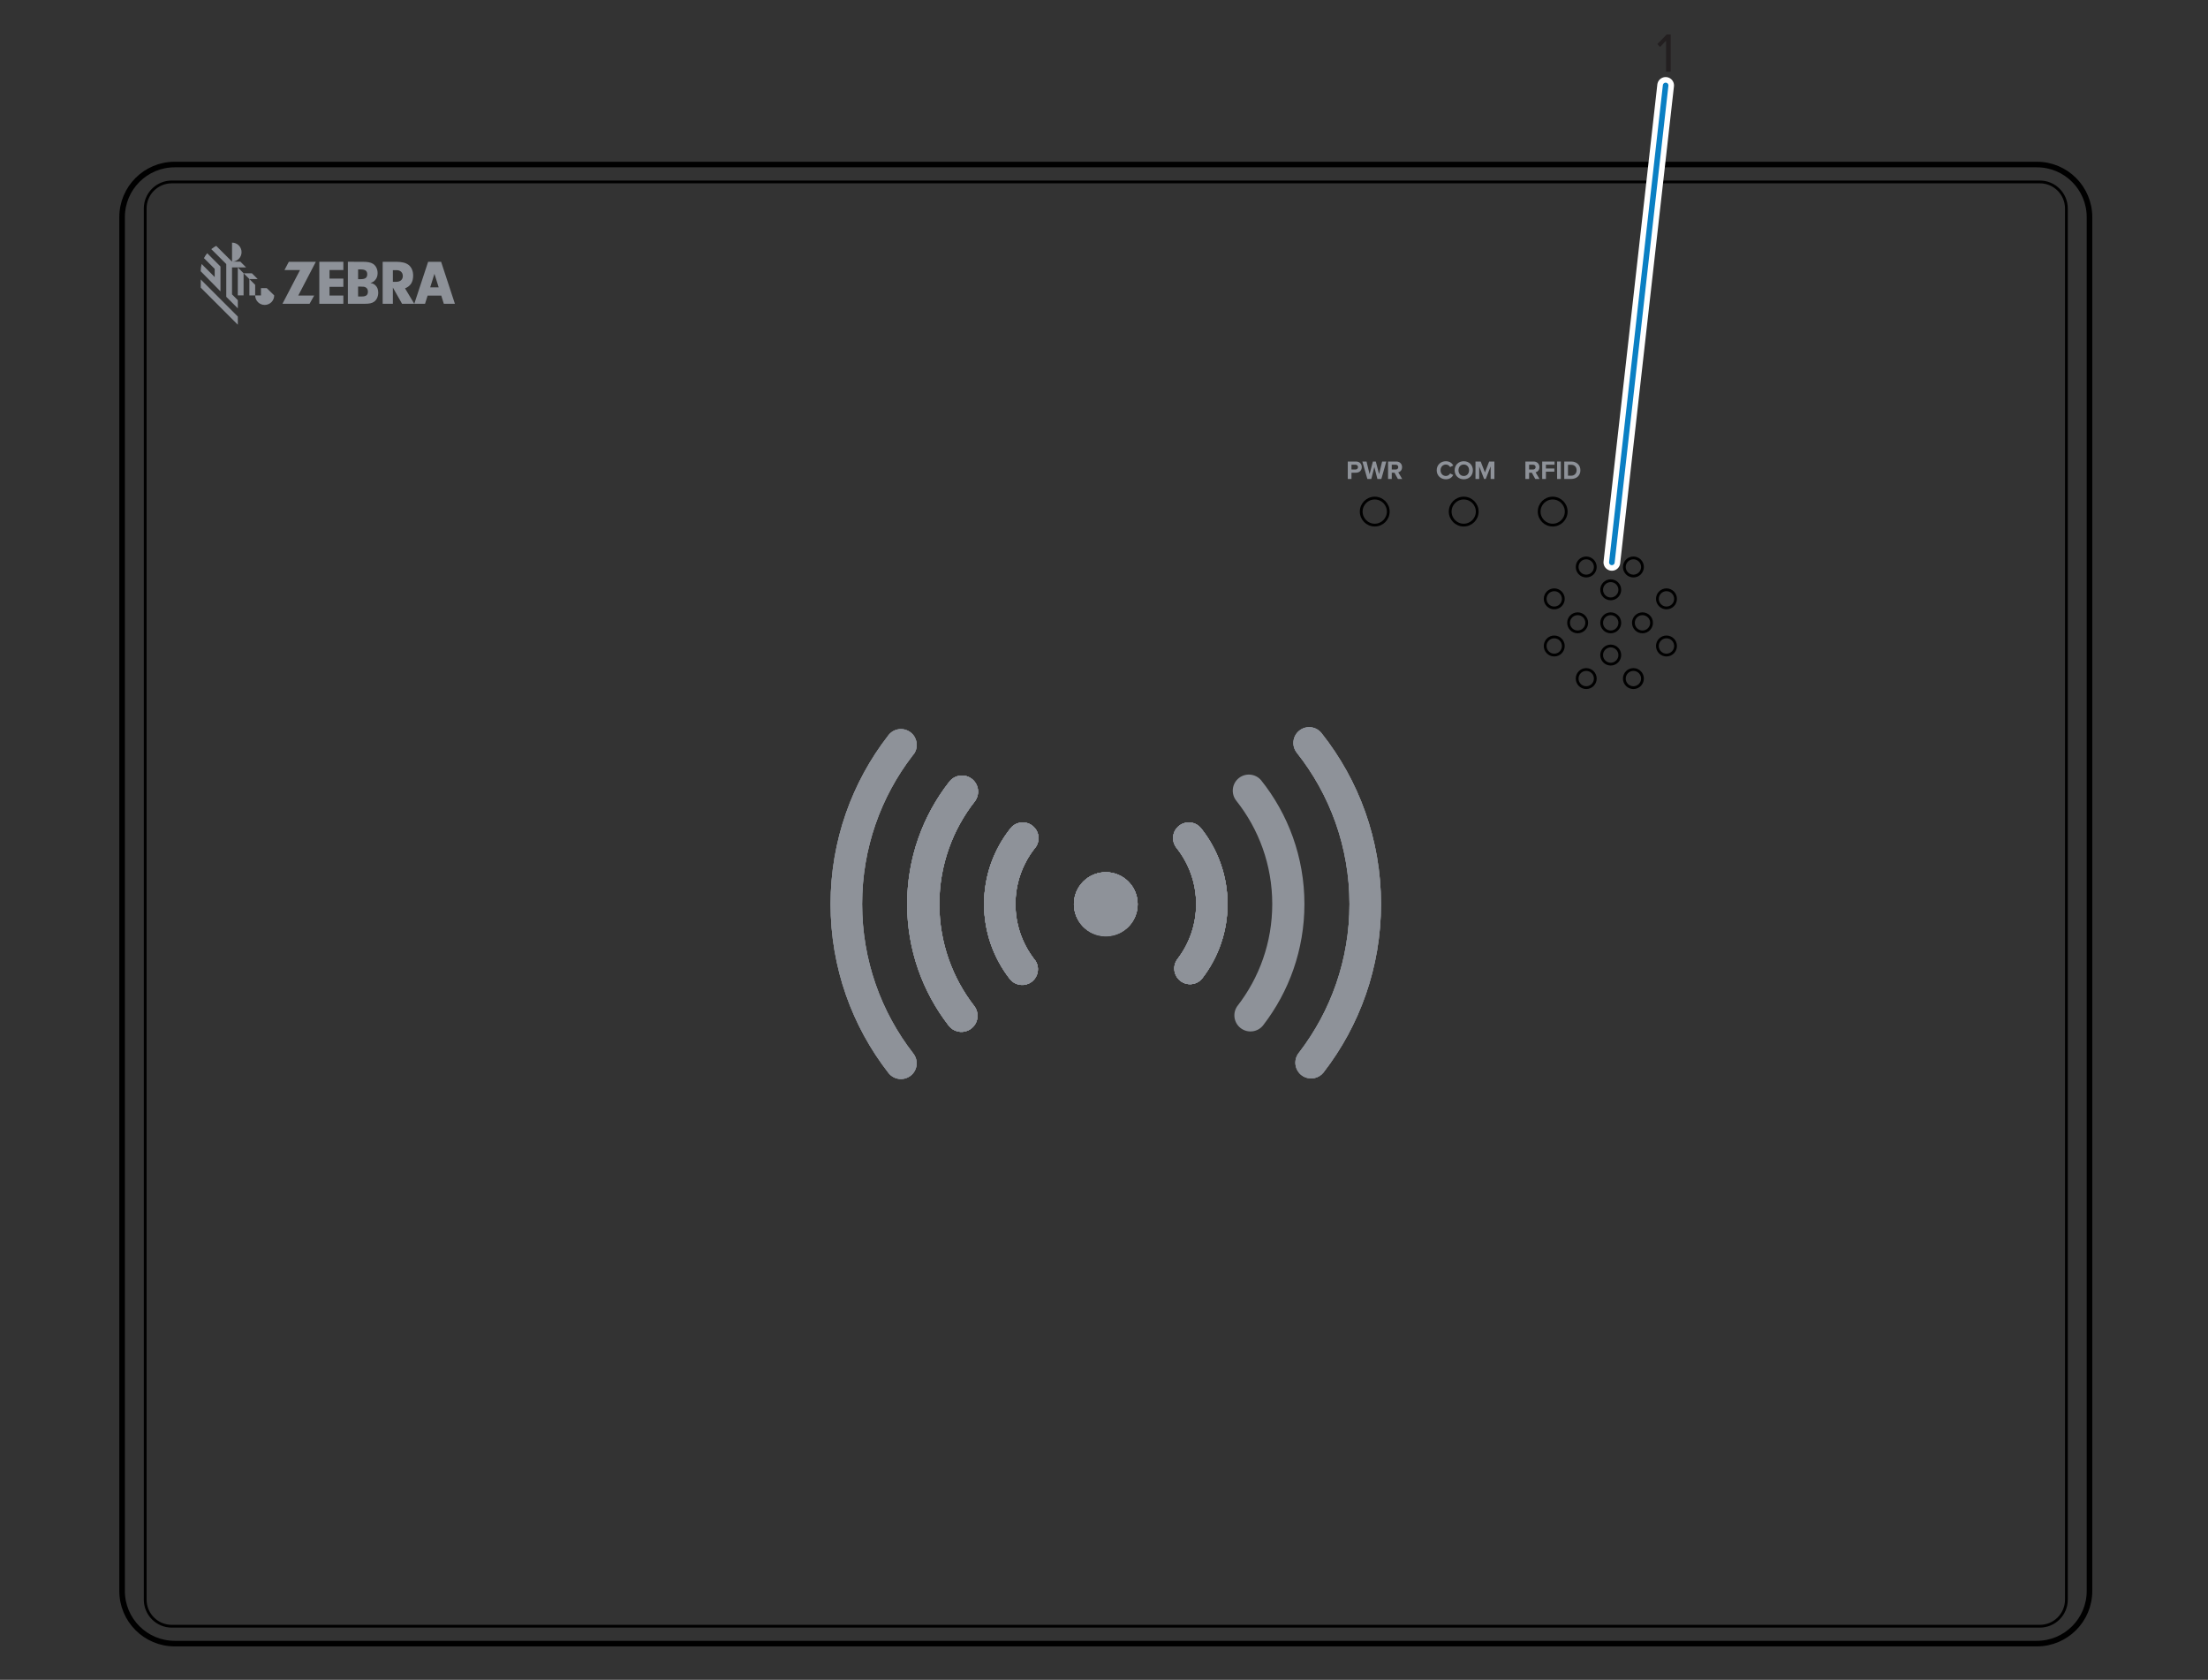 <?xml version="1.0" encoding="utf-8"?>
<!-- Generator: Adobe Illustrator 28.0.0, SVG Export Plug-In . SVG Version: 6.00 Build 0)  -->
<!DOCTYPE svg PUBLIC "-//W3C//DTD SVG 1.1//EN" "http://www.w3.org/Graphics/SVG/1.1/DTD/svg11.dtd">
<svg version="1.1" xmlns:x="http://ns.adobe.com/Extensibility/1.0/" xmlns:i="http://ns.adobe.com/AdobeIllustrator/10.0/" xmlns:graph="http://ns.adobe.com/Graphs/1.0/"
	 xmlns="http://www.w3.org/2000/svg" xmlns:xlink="http://www.w3.org/1999/xlink" x="0px" y="0px" width="396px"
	 height="301.241px" viewBox="0 0 396 301.241" style="enable-background:new 0 0 396 301.241;" xml:space="preserve">
<rect x="0" y="0" width="396" height="301.241" fill="#333333" stroke="none"/>
<style type="text/css">
	.st0{fill:none;stroke:#1DFFA8;stroke-width:0.5;stroke-miterlimit:10;}
	.st1{fill:none;stroke:#1DFFA8;stroke-miterlimit:10;}
	.st2{fill:none;stroke:#000000;stroke-linecap:round;stroke-linejoin:round;stroke-miterlimit:10;}
	.st3{fill:#8E9299;}
	.st4{fill:none;stroke:#000000;stroke-width:0.5;stroke-linecap:round;stroke-linejoin:round;stroke-miterlimit:10;}
	.st5{fill:#231F20;}
	.st6{fill:none;stroke:#1DFFA8;stroke-width:0.5;stroke-linecap:round;stroke-linejoin:round;stroke-miterlimit:10;}
	.st7{fill:none;stroke:#8E9299;stroke-width:0.11;stroke-miterlimit:10;}
	.st8{fill:#C3C6CC;stroke:#000000;stroke-linecap:round;stroke-linejoin:round;stroke-miterlimit:10;}
	.st9{fill:none;stroke:#1DFFA8;stroke-linecap:round;stroke-linejoin:round;stroke-miterlimit:10;}
	.st10{fill:none;stroke:#8E9299;stroke-width:0.25;stroke-linecap:round;stroke-linejoin:round;stroke-miterlimit:10;}
	.st11{fill:none;stroke:#8E9299;stroke-width:0.5;stroke-linecap:round;stroke-linejoin:round;stroke-miterlimit:10;}
	.st12{fill:none;stroke:#FFFFFF;stroke-width:3;stroke-linecap:round;stroke-miterlimit:4.121;}
	.st13{fill:none;stroke:#0A7FC3;stroke-linecap:round;stroke-miterlimit:4.121;}
	
		.st14{clip-path:url(#SVGID_00000163755790451545718020000017885336626348564616_);fill:none;stroke:#000000;stroke-linecap:round;stroke-linejoin:round;stroke-miterlimit:10;}
	.st15{clip-path:url(#SVGID_00000163755790451545718020000017885336626348564616_);fill:#8E9299;}
	
		.st16{clip-path:url(#SVGID_00000163755790451545718020000017885336626348564616_);fill:none;stroke:#000000;stroke-width:0.5;stroke-linecap:round;stroke-linejoin:round;stroke-miterlimit:10;}
	.st17{clip-path:url(#SVGID_00000163755790451545718020000017885336626348564616_);}
	.st18{fill:#1DFFA8;stroke:#1DFFA8;stroke-linecap:round;stroke-linejoin:round;stroke-miterlimit:10;}
	.st19{clip-path:url(#SVGID_00000017512852767156008250000010158375142466238855_);}
	.st20{clip-path:url(#SVGID_00000080886010729658665960000002609976255784666241_);}
	.st21{clip-path:url(#SVGID_00000053544433057180736290000017286955366729663903_);}
	.st22{fill:#FFFFFF;stroke:#000000;stroke-linecap:round;stroke-linejoin:round;stroke-miterlimit:10;}
	.st23{clip-path:url(#SVGID_00000169518425805264345350000015325199620447203262_);}
	.st24{clip-path:url(#SVGID_00000165935144040743243110000013743111180459464579_);}
	.st25{fill:none;stroke:#FFFFFF;stroke-width:6;stroke-linecap:square;stroke-miterlimit:1;}
	.st26{fill:#FFFFFF;}
	.st27{fill:none;stroke:#0A7FC3;stroke-width:4.35;stroke-linecap:square;stroke-miterlimit:10;}
	.st28{fill:#0A7FC3;}
	.st29{clip-path:url(#SVGID_00000049207883164958605950000007563449948410067379_);}
	
		.st30{clip-path:url(#SVGID_00000049207883164958605950000007563449948410067379_);fill:none;stroke:#000000;stroke-width:0.25;stroke-linecap:round;stroke-linejoin:round;stroke-miterlimit:10;}
	.st31{fill:#C3C6CC;stroke:#000000;stroke-width:0.25;stroke-linecap:round;stroke-linejoin:round;stroke-miterlimit:10;}
	.st32{fill:none;stroke:#000000;stroke-width:0.25;stroke-linecap:round;stroke-linejoin:round;stroke-miterlimit:10;}
	.st33{fill:#58595B;}
	.st34{fill:#414042;}
	.st35{fill:none;}
	.st36{fill:#E3E4E5;}
	.st37{fill:url(#SVGID_00000172442148349969973180000017172936626736958103_);}
	.st38{fill:url(#SVGID_00000160878886323580833840000008617115896774508172_);}
	.st39{fill:url(#SVGID_00000137102492690848191830000017018721141938287254_);}
	.st40{fill:#D1D3D4;}
	.st41{fill:#BCBEC0;}
	.st42{fill:#F6BE00;}
	.st43{fill:#6D6E71;}
	.st44{fill:none;stroke:#0A7FC3;stroke-width:4.35;stroke-linecap:square;stroke-linejoin:bevel;}
	.st45{fill:none;stroke:#8E9299;stroke-width:0.25;stroke-linecap:round;stroke-linejoin:round;}
	
		.st46{fill:none;stroke:#8E9299;stroke-width:0.25;stroke-linecap:round;stroke-linejoin:round;stroke-dasharray:0.978,0.978;}
	.st47{fill:none;stroke:#FFFFFF;stroke-width:3;stroke-linecap:round;stroke-linejoin:round;}
	.st48{fill:none;stroke:#FFFFFF;stroke-width:3;stroke-linecap:round;stroke-linejoin:round;stroke-dasharray:7.419,7.419;}
	.st49{fill:none;stroke:#0A7FC3;stroke-linecap:round;stroke-linejoin:round;}
	.st50{fill:none;stroke:#0A7FC3;stroke-linecap:round;stroke-linejoin:round;stroke-dasharray:7.419,7.419;}
	.st51{fill:none;stroke:#FFFFFF;stroke-width:3;stroke-linecap:round;stroke-linejoin:round;stroke-dasharray:7.816,7.816;}
	.st52{fill:none;stroke:#0A7FC3;stroke-linecap:round;stroke-linejoin:round;stroke-dasharray:7.816,7.816;}
	.st53{fill:url(#SVGID_00000070826645787178877830000000571008743835514526_);}
	.st54{fill:url(#SVGID_00000032644607169465045930000014277508163283170728_);}
	.st55{fill:url(#SVGID_00000019644796833881482610000003326000212730039190_);}
</style>
<g id="Materials">
</g>
<g id="Layer_2">
	<path class="st2" d="M365.311,29.505H31.332c-5.211,0-9.436,4.225-9.436,9.436V285.314
		c0,5.211,4.225,9.436,9.436,9.436h333.979c5.211,0,9.436-4.225,9.436-9.436
		V38.941C374.747,33.73,370.522,29.505,365.311,29.505z"/>
	<circle class="st3" cx="198.321" cy="162.128" r="5.713"/>
	<path class="st3" d="M215.62,175.446c-0.976,1.214-2.746,1.404-3.957,0.431
		c-1.214-0.973-1.404-2.746-0.431-3.957c2.065-2.719,3.292-6.11,3.292-9.792
		c0-3.808-1.316-7.31-3.516-10.077c-0.007-0.007-0.01-0.014-0.014-0.02
		c-0.949-1.224-0.749-2.974,0.468-3.933c1.207-0.956,2.957-0.763,3.93,0.424
		c0.01,0.014,0.02,0.024,0.031,0.037c2.96,3.726,4.73,8.443,4.73,13.569
		C220.153,167.142,218.461,171.76,215.62,175.446z"/>
	<path class="st3" d="M181.158,148.647c0.01-0.017,0.02-0.034,0.034-0.051
		c0.034-0.044,0.071-0.088,0.108-0.132c0.97-1.122,2.655-1.305,3.845-0.393
		c1.187,0.909,1.455,2.573,0.637,3.797c-0.003,0.003-0.007,0.007-0.01,0.01
		c-0.088,0.112-0.176,0.224-0.264,0.336c0,0.003-0.003,0.007-0.007,0.01
		c-2.119,2.74-3.38,6.174-3.38,9.904c0,3.675,1.224,7.063,3.282,9.778
		c0.088,0.119,0.173,0.227,0.268,0.342c0.01,0.01,0.017,0.02,0.024,0.034
		c0.078,0.115,0.146,0.237,0.203,0.37c0.641,1.417,0.014,3.089-1.407,3.733
		c-1.187,0.536-2.553,0.183-3.343-0.78c-0.01-0.01-0.02-0.024-0.024-0.034
		c-0.024-0.031-0.048-0.061-0.071-0.092c-0.007-0.007-0.014-0.014-0.017-0.02
		c-2.848-3.686-4.543-8.314-4.543-13.332
		C176.493,157.042,178.236,152.359,181.158,148.647z"/>
	<path class="st3" d="M170.237,140.214c0.003,0,0.003-0.003,0.003-0.003
		c0.034-0.047,0.071-0.092,0.109-0.136c0.99-1.146,2.719-1.336,3.936-0.403
		c1.258,0.963,1.502,2.76,0.553,4.028c-0.007,0.007-0.014,0.014-0.017,0.02
		c-3.977,5.069-6.351,11.464-6.351,18.407c0,6.893,2.336,13.24,6.259,18.292
		c0.129,0.17,0.237,0.353,0.329,0.553c0.658,1.455,0.014,3.163-1.438,3.821
		c-1.234,0.559-2.655,0.176-3.458-0.844c-0.027-0.037-0.054-0.075-0.081-0.112
		c-4.632-6.012-7.381-13.539-7.381-21.71
		C162.7,153.865,165.514,146.26,170.237,140.214z"/>
	<path class="st3" d="M163.307,131.334c1.173,0.895,1.448,2.529,0.682,3.757
		c-0.007,0.007-0.01,0.014-0.014,0.02c-0.115,0.139-0.227,0.281-0.336,0.424
		c0,0.003,0,0.003-0.003,0.007c-5.655,7.368-9.016,16.583-9.016,26.586
		c0,10.087,3.418,19.377,9.161,26.775c0.007,0.01,0.014,0.017,0.02,0.027
		c0.949,1.227,0.759,2.99-0.454,3.957c-1.227,0.976-3.011,0.77-3.984-0.454
		c-6.52-8.365-10.399-18.882-10.399-30.305c0-11.396,3.862-21.89,10.351-30.244
		c0.007-0.007,0.01-0.017,0.017-0.024c0.034-0.044,0.071-0.088,0.108-0.132
		C160.411,130.599,162.107,130.416,163.307,131.334z"/>
	<path class="st3" d="M237.411,192.27c-0.017,0.024-0.034,0.044-0.054,0.068
		c-0.793,0.993-2.19,1.356-3.397,0.797c-1.417-0.658-2.031-2.339-1.373-3.757
		c0.081-0.176,0.18-0.342,0.295-0.495c0.051-0.068,0.102-0.132,0.156-0.197
		c5.635-7.361,8.988-16.57,8.988-26.558c0-10.253-3.533-19.682-9.446-27.138
		c-0.97-1.227-0.763-3.004,0.461-3.974c1.214-0.963,2.977-0.766,3.95,0.437
		c0.01,0.01,0.017,0.017,0.024,0.027c0.003,0.003,0.007,0.01,0.01,0.014
		c6.669,8.415,10.657,19.058,10.657,30.634
		C247.681,173.476,243.85,183.929,237.411,192.27z"/>
	<path class="st4" d="M365.836,32.624H30.81c-2.634,0-4.767,2.133-4.767,4.764V286.867
		c0,2.634,2.133,4.767,4.767,4.767h335.027c2.631,0,4.767-2.133,4.767-4.767V37.388
		C370.604,34.757,368.468,32.624,365.836,32.624z"/>
	<circle class="st3" cx="198.321" cy="162.128" r="5.713"/>
	<path class="st3" d="M215.62,175.446c-0.976,1.214-2.746,1.404-3.957,0.431
		c-1.214-0.973-1.404-2.746-0.431-3.957c2.065-2.719,3.292-6.11,3.292-9.792
		c0-3.808-1.316-7.31-3.516-10.077c-0.007-0.007-0.01-0.014-0.014-0.02
		c-0.949-1.224-0.749-2.974,0.468-3.933c1.207-0.956,2.957-0.763,3.93,0.424
		c0.01,0.014,0.02,0.024,0.031,0.037c2.96,3.726,4.73,8.443,4.73,13.569
		C220.153,167.142,218.461,171.76,215.62,175.446z"/>
	<path class="st3" d="M181.158,148.647c0.01-0.017,0.02-0.034,0.034-0.051
		c0.034-0.044,0.071-0.088,0.108-0.132c0.97-1.122,2.655-1.305,3.845-0.393
		c1.187,0.909,1.455,2.573,0.637,3.797c-0.003,0.003-0.007,0.007-0.01,0.01
		c-0.088,0.112-0.176,0.224-0.264,0.336c0,0.003-0.003,0.007-0.007,0.01
		c-2.119,2.74-3.38,6.174-3.38,9.904c0,3.675,1.224,7.063,3.282,9.778
		c0.088,0.119,0.173,0.227,0.268,0.342c0.01,0.01,0.017,0.02,0.024,0.034
		c0.078,0.115,0.146,0.237,0.203,0.37c0.641,1.417,0.014,3.089-1.407,3.733
		c-1.187,0.536-2.553,0.183-3.343-0.78c-0.01-0.01-0.02-0.024-0.024-0.034
		c-0.024-0.031-0.048-0.061-0.071-0.092c-0.007-0.007-0.014-0.014-0.017-0.02
		c-2.848-3.686-4.543-8.314-4.543-13.332
		C176.493,157.042,178.236,152.359,181.158,148.647z"/>
	<path class="st3" d="M170.237,140.214c0.003,0,0.003-0.003,0.003-0.003
		c0.034-0.047,0.071-0.092,0.109-0.136c0.99-1.146,2.719-1.336,3.936-0.403
		c1.258,0.963,1.502,2.76,0.553,4.028c-0.007,0.007-0.014,0.014-0.017,0.02
		c-3.977,5.069-6.351,11.464-6.351,18.407c0,6.893,2.336,13.24,6.259,18.292
		c0.129,0.17,0.237,0.353,0.329,0.553c0.658,1.455,0.014,3.163-1.438,3.821
		c-1.234,0.559-2.655,0.176-3.458-0.844c-0.027-0.037-0.054-0.075-0.081-0.112
		c-4.632-6.012-7.381-13.539-7.381-21.71
		C162.7,153.865,165.514,146.26,170.237,140.214z"/>
	<path class="st3" d="M148.965,162.128c0-11.396,3.862-21.89,10.351-30.244
		c0.007-0.007,0.01-0.017,0.017-0.024c0.034-0.044,0.071-0.088,0.108-0.132
		c0.97-1.129,2.665-1.312,3.865-0.393c1.173,0.895,1.448,2.529,0.682,3.757
		c-0.007,0.007-0.01,0.014-0.014,0.02c-0.115,0.139-0.227,0.281-0.336,0.424
		c0,0.003,0,0.003-0.003,0.007c-5.655,7.368-9.016,16.583-9.016,26.586
		c0,10.087,3.418,19.377,9.161,26.775c0.007,0.01,0.014,0.017,0.02,0.027
		c0.949,1.227,0.759,2.99-0.454,3.957c-1.227,0.976-3.011,0.77-3.984-0.454
		C152.843,184.068,148.965,173.551,148.965,162.128z"/>
	<path class="st3" d="M237.411,192.27c-0.017,0.024-0.034,0.044-0.054,0.068
		c-0.793,0.993-2.19,1.356-3.397,0.797c-1.417-0.658-2.031-2.339-1.373-3.757
		c0.081-0.176,0.18-0.342,0.295-0.495c0.051-0.068,0.102-0.132,0.156-0.197
		c5.635-7.361,8.988-16.57,8.988-26.558c0-10.253-3.533-19.682-9.446-27.138
		c-0.97-1.227-0.763-3.004,0.461-3.974c1.214-0.963,2.977-0.766,3.95,0.437
		c0.01,0.01,0.017,0.017,0.024,0.027c0.003,0.003,0.007,0.01,0.01,0.014
		c6.669,8.415,10.657,19.058,10.657,30.634
		C247.681,173.476,243.85,183.929,237.411,192.27z"/>
	<g>
		<polygon class="st3" points="45.764,51.079 44.727,50.042 44.727,52.977 45.764,52.977 		"/>
		<path class="st3" d="M41.615,47.955h2.525l-1.032-1.033l-0.004-0.005h-1.328
			c0.868-0.081,1.547-0.811,1.547-1.7c0-0.943-0.764-1.708-1.708-1.708v3.413
			h-0.001l-2.837-2.829c-0.15,0.078-0.296,0.163-0.437,0.255
			c-0.155,0.101-0.304,0.211-0.448,0.328l2.686,2.675v5.875l2.074,2.074v-1.466
			l-1.037-1.037V47.955z"/>
		<polygon class="st3" points="42.653,47.961 42.647,52.97 43.684,52.97 43.689,49.003 		"/>
		<polygon class="st3" points="46.211,50.041 45.174,49.005 43.689,49.005 44.725,50.041 		"/>
		<path class="st3" d="M39.542,52.251v-0.062v-0v-4.399L37.16,45.408
			c-0.223,0.272-0.42,0.568-0.584,0.883l1.929,1.929v1.466v0.001l-2.341-2.342
			c-0.111,0.412-0.171,0.845-0.176,1.291
			C35.988,48.635,39.425,52.13,39.542,52.251"/>
		<polygon class="st3" points="36.006,50.119 36.006,51.585 42.653,58.231 42.653,56.765 		"/>
		<path class="st3" d="M47.838,51.666h-1.037v1.311h-1.037c0,0.943,0.764,1.708,1.708,1.708
			c0.943,0,1.708-0.765,1.708-1.708L47.838,51.666z"/>
		<polygon class="st3" points="56.351,52.999 55.52,54.479 50.659,54.479 53.81,48.426 
			51.021,48.426 51.799,46.946 56.645,46.946 53.494,52.999 		"/>
		<polygon class="st3" points="59.097,49.961 61.582,49.961 61.582,51.441 59.097,51.441 
			59.097,52.999 61.582,52.999 61.582,54.479 57.268,54.479 57.268,46.946 
			61.582,46.946 61.582,48.425 59.097,48.425 		"/>
		<path class="st3" d="M64.97,46.946c0.96,0,1.513,0.102,1.92,0.361
			c0.519,0.316,0.835,0.96,0.835,1.682c0,0.531-0.169,0.971-0.508,1.31
			c-0.215,0.226-0.384,0.327-0.791,0.44c0.463,0.102,0.666,0.203,0.903,0.429
			c0.339,0.316,0.508,0.757,0.508,1.31c0,0.7-0.282,1.321-0.768,1.649
			c-0.373,0.248-0.825,0.35-1.592,0.35h-3.083v-7.532H64.97z M64.224,50.063
			h0.452c0.836,0,1.186-0.26,1.186-0.881c0-0.61-0.35-0.87-1.208-0.87h-0.429
			V50.063z M64.224,53.169h0.666c0.768,0,1.095-0.26,1.095-0.869
			c0-0.361-0.136-0.621-0.407-0.768c-0.203-0.113-0.384-0.135-0.937-0.135h-0.418
			V53.169z"/>
		<path class="st3" d="M70.462,54.479h-1.829v-7.532h2.439c0.994,0,1.716,0.181,2.213,0.565
			c0.519,0.407,0.813,1.084,0.813,1.909c0,1.152-0.485,1.908-1.457,2.292
			l1.66,2.767h-2.191l-1.649-2.914V54.479z M71.049,50.537
			c0.746,0,1.197-0.384,1.197-1.039c0-0.621-0.44-1.05-1.084-1.05h-0.7v2.089
			H71.049z"/>
		<path class="st3" d="M79.112,46.946h-2.327l-2.484,7.532h1.929l0.459-1.463h2.452
			l0.458,1.463h1.987L79.112,46.946z M77.153,51.536l0.763-2.432l0.762,2.432H77.153z
			"/>
	</g>
	<g>
		<path class="st3" d="M241.719,85.894v-3.13h1.464c0.681,0,1.051,0.461,1.051,1.009
			c0,0.544-0.375,0.999-1.051,0.999h-0.798v1.122H241.719z M243.094,83.337h-0.709
			v0.863h0.709c0.263,0,0.459-0.169,0.459-0.432
			C243.553,83.511,243.357,83.337,243.094,83.337z"/>
		<path class="st3" d="M247.035,85.894l-0.549-2.149l-0.544,2.149h-0.709l-0.897-3.13h0.746
			l0.549,2.262l0.596-2.262h0.521l0.59,2.262l0.544-2.262h0.751l-0.891,3.13
			H247.035z"/>
		<path class="st3" d="M250.713,85.894l-0.615-1.122h-0.488v1.122h-0.666v-3.13h1.464
			c0.652,0,1.051,0.427,1.051,1.009c0,0.554-0.347,0.849-0.685,0.929l0.704,1.192
			H250.713z M250.308,83.337h-0.699v0.863h0.699c0.268,0,0.469-0.169,0.469-0.432
			C250.778,83.506,250.576,83.337,250.308,83.337z"/>
	</g>
	<g>
		<path class="st3" d="M257.671,84.332c0-0.962,0.727-1.619,1.642-1.619
			c0.713,0,1.112,0.375,1.333,0.764l-0.572,0.282
			c-0.131-0.253-0.413-0.455-0.76-0.455c-0.544,0-0.957,0.436-0.957,1.028
			c0,0.59,0.413,1.027,0.957,1.027c0.347,0,0.629-0.197,0.76-0.455l0.572,0.277
			c-0.225,0.39-0.619,0.77-1.333,0.77
			C258.398,85.95,257.671,85.294,257.671,84.332z"/>
		<path class="st3" d="M262.522,82.713c0.948,0,1.637,0.676,1.637,1.619
			c0,0.943-0.689,1.618-1.637,1.618c-0.943,0-1.633-0.676-1.633-1.618
			C260.89,83.389,261.58,82.713,262.522,82.713z M262.522,83.304
			c-0.577,0-0.948,0.441-0.948,1.028c0,0.582,0.37,1.027,0.948,1.027
			c0.578,0,0.953-0.445,0.953-1.027C263.475,83.745,263.1,83.304,262.522,83.304z"/>
		<path class="st3" d="M267.345,85.894v-2.252l-0.882,2.252h-0.291l-0.882-2.252v2.252
			h-0.666v-3.13h0.933l0.761,1.952l0.759-1.952h0.938v3.13H267.345z"/>
	</g>
	<g>
		<path class="st3" d="M275.346,85.894l-0.615-1.122h-0.488v1.122h-0.666v-3.13h1.464
			c0.652,0,1.051,0.427,1.051,1.009c0,0.554-0.347,0.849-0.685,0.929l0.704,1.192
			H275.346z M274.941,83.337h-0.699v0.863h0.699c0.268,0,0.469-0.169,0.469-0.432
			C275.411,83.506,275.209,83.337,274.941,83.337z"/>
		<path class="st3" d="M276.589,85.894v-3.13h2.215v0.573h-1.548v0.68h1.515v0.572h-1.515
			v1.304H276.589z"/>
		<path class="st3" d="M279.264,85.894v-3.13h0.666v3.13H279.264z"/>
		<path class="st3" d="M280.547,85.894v-3.13h1.234c0.98,0,1.66,0.624,1.66,1.568
			c0,0.943-0.68,1.562-1.66,1.562H280.547z M281.214,85.308h0.568
			c0.619,0,0.98-0.446,0.98-0.976c0-0.554-0.338-0.981-0.98-0.981h-0.568
			V85.308z"/>
	</g>
	<circle class="st4" cx="246.556" cy="91.744" r="2.424"/>
	<path class="st3" d="M198.321,167.841c-3.153,0-5.713-2.556-5.713-5.713
		c0-3.153,2.56-5.713,5.713-5.713c3.157,0,5.713,2.56,5.713,5.713
		C204.035,165.284,201.478,167.841,198.321,167.841z"/>
	<path class="st3" d="M192.608,162.128c0-3.153,2.56-5.713,5.713-5.713
		c3.157,0,5.713,2.56,5.713,5.713c0,3.157-2.557,5.713-5.713,5.713
		C195.168,167.841,192.608,165.284,192.608,162.128z"/>
	<path class="st3" d="M198.321,167.841c-3.153,0-5.713-2.556-5.713-5.713
		c0-3.153,2.56-5.713,5.713-5.713c3.157,0,5.713,2.56,5.713,5.713
		C204.035,165.284,201.478,167.841,198.321,167.841z M181.192,148.596
		c0.034-0.044,0.071-0.088,0.108-0.132c0.97-1.122,2.655-1.305,3.845-0.393
		c1.187,0.909,1.455,2.573,0.637,3.797c-0.003,0.003-0.007,0.007-0.01,0.01
		c-0.088,0.112-0.176,0.224-0.264,0.336c0,0.003-0.003,0.007-0.007,0.01
		c-2.119,2.74-3.38,6.174-3.38,9.904c0,3.675,1.224,7.063,3.282,9.778
		c0.088,0.119,0.173,0.227,0.268,0.342c0.01,0.01,0.017,0.02,0.024,0.034
		c0.078,0.115,0.146,0.237,0.203,0.37c0.641,1.417,0.014,3.089-1.407,3.733
		c-1.187,0.536-2.553,0.183-3.343-0.78c-0.01-0.01-0.02-0.024-0.024-0.034
		c-0.024-0.031-0.048-0.061-0.071-0.092c-0.007-0.007-0.014-0.014-0.017-0.02
		c-2.848-3.686-4.543-8.314-4.543-13.332c0-5.086,1.743-9.768,4.665-13.481
		C181.168,148.63,181.179,148.613,181.192,148.596z M211.663,175.876
		c-1.214-0.973-1.404-2.746-0.431-3.957c2.065-2.719,3.292-6.11,3.292-9.792
		c0-3.808-1.316-7.31-3.516-10.077c-0.007-0.007-0.01-0.014-0.014-0.02
		c-0.949-1.224-0.749-2.974,0.468-3.933c1.207-0.956,2.957-0.763,3.93,0.424
		c0.01,0.014,0.02,0.024,0.031,0.037c2.96,3.726,4.73,8.443,4.73,13.569
		c0,5.015-1.692,9.633-4.533,13.318C214.644,176.66,212.874,176.85,211.663,175.876z"
		/>
	<path class="st3" d="M211.663,175.876c-1.214-0.973-1.404-2.746-0.431-3.957
		c2.065-2.719,3.292-6.11,3.292-9.792c0-3.808-1.316-7.31-3.516-10.077
		c-0.007-0.007-0.01-0.014-0.014-0.02c-0.949-1.224-0.749-2.974,0.468-3.933
		c1.207-0.956,2.957-0.763,3.93,0.424c0.01,0.014,0.02,0.024,0.031,0.037
		c2.96,3.726,4.73,8.443,4.73,13.569c0,5.015-1.692,9.633-4.533,13.318
		C214.644,176.66,212.874,176.85,211.663,175.876z M198.321,156.415
		c3.157,0,5.713,2.56,5.713,5.713c0,3.157-2.557,5.713-5.713,5.713
		c-3.153,0-5.713-2.556-5.713-5.713C192.608,158.974,195.168,156.415,198.321,156.415z
		 M181.158,148.647c0.01-0.017,0.02-0.034,0.034-0.051
		c0.034-0.044,0.071-0.088,0.108-0.132c0.97-1.122,2.655-1.305,3.845-0.393
		c1.187,0.909,1.455,2.573,0.637,3.797c-0.003,0.003-0.007,0.007-0.01,0.01
		c-0.088,0.112-0.176,0.224-0.264,0.336c0,0.003-0.003,0.007-0.007,0.01
		c-2.119,2.74-3.38,6.174-3.38,9.904c0,3.675,1.224,7.063,3.282,9.778
		c0.088,0.119,0.173,0.227,0.268,0.342c0.01,0.01,0.017,0.02,0.024,0.034
		c0.078,0.115,0.146,0.237,0.203,0.37c0.641,1.417,0.014,3.089-1.407,3.733
		c-1.187,0.536-2.553,0.183-3.343-0.78c-0.01-0.01-0.02-0.024-0.024-0.034
		c-0.024-0.031-0.048-0.061-0.071-0.092c-0.007-0.007-0.014-0.014-0.017-0.02
		c-2.848-3.686-4.543-8.314-4.543-13.332
		C176.493,157.042,178.236,152.359,181.158,148.647z M162.7,162.128
		c0-8.263,2.814-15.868,7.537-21.913c0.003,0,0.003-0.003,0.003-0.003
		c0.034-0.047,0.071-0.092,0.109-0.136c0.99-1.146,2.719-1.336,3.936-0.403
		c1.258,0.963,1.502,2.76,0.553,4.028c-0.007,0.007-0.014,0.014-0.017,0.02
		c-3.977,5.069-6.351,11.464-6.351,18.407c0,6.893,2.336,13.24,6.259,18.292
		c0.129,0.17,0.237,0.353,0.329,0.553c0.658,1.455,0.014,3.163-1.438,3.821
		c-1.234,0.559-2.655,0.176-3.458-0.844c-0.027-0.037-0.054-0.075-0.081-0.112
		C165.45,177.826,162.7,170.299,162.7,162.128z"/>
	<path class="st3" d="M198.321,156.415c3.157,0,5.713,2.56,5.713,5.713
		c0,3.157-2.557,5.713-5.713,5.713c-3.153,0-5.713-2.556-5.713-5.713
		C192.608,158.974,195.168,156.415,198.321,156.415z M211.663,175.876
		c-1.214-0.973-1.404-2.746-0.431-3.957c2.065-2.719,3.292-6.11,3.292-9.792
		c0-3.808-1.316-7.31-3.516-10.077c-0.007-0.007-0.01-0.014-0.014-0.02
		c-0.949-1.224-0.749-2.974,0.468-3.933c1.207-0.956,2.957-0.763,3.93,0.424
		c0.01,0.014,0.02,0.024,0.031,0.037c2.96,3.726,4.73,8.443,4.73,13.569
		c0,5.015-1.692,9.633-4.533,13.318C214.644,176.66,212.874,176.85,211.663,175.876z
		 M181.158,148.647c0.01-0.017,0.02-0.034,0.034-0.051
		c0.034-0.044,0.071-0.088,0.108-0.132c0.97-1.122,2.655-1.305,3.845-0.393
		c1.187,0.909,1.455,2.573,0.637,3.797c-0.003,0.003-0.007,0.007-0.01,0.01
		c-0.088,0.112-0.176,0.224-0.264,0.336c0,0.003-0.003,0.007-0.007,0.01
		c-2.119,2.74-3.38,6.174-3.38,9.904c0,3.675,1.224,7.063,3.282,9.778
		c0.088,0.119,0.173,0.227,0.268,0.342c0.01,0.01,0.017,0.02,0.024,0.034
		c0.078,0.115,0.146,0.237,0.203,0.37c0.641,1.417,0.014,3.089-1.407,3.733
		c-1.187,0.536-2.553,0.183-3.343-0.78c-0.01-0.01-0.02-0.024-0.024-0.034
		c-0.024-0.031-0.048-0.061-0.071-0.092c-0.007-0.007-0.014-0.014-0.017-0.02
		c-2.848-3.686-4.543-8.314-4.543-13.332
		C176.493,157.042,178.236,152.359,181.158,148.647z M170.081,183.838
		c-4.632-6.012-7.381-13.539-7.381-21.71c0-8.263,2.814-15.868,7.537-21.913
		c0.003,0,0.003-0.003,0.003-0.003c0.034-0.047,0.071-0.092,0.109-0.136
		c0.99-1.146,2.719-1.336,3.936-0.403c1.258,0.963,1.502,2.76,0.553,4.028
		c-0.007,0.007-0.014,0.014-0.017,0.02c-3.977,5.069-6.351,11.464-6.351,18.407
		c0,6.893,2.336,13.24,6.259,18.292c0.129,0.17,0.237,0.353,0.329,0.553
		c0.658,1.455,0.014,3.163-1.438,3.821c-1.234,0.559-2.655,0.176-3.458-0.844
		C170.135,183.912,170.108,183.875,170.081,183.838z"/>
	<path class="st3" d="M220.153,162.128c0,5.015-1.692,9.633-4.533,13.318
		c-0.976,1.214-2.746,1.404-3.957,0.431c-1.214-0.973-1.404-2.746-0.431-3.957
		c2.065-2.719,3.292-6.11,3.292-9.792c0-3.808-1.316-7.31-3.516-10.077
		c-0.007-0.007-0.01-0.014-0.014-0.02c-0.949-1.224-0.749-2.974,0.468-3.933
		c1.207-0.956,2.957-0.763,3.93,0.424c0.01,0.014,0.02,0.024,0.031,0.037
		C218.383,152.285,220.153,157.001,220.153,162.128z"/>
	
		<ellipse transform="matrix(0.23 -0.973 0.973 0.23 -5.034 317.895)" class="st3" cx="198.321" cy="162.128" rx="5.713" ry="5.713"/>
	<circle class="st4" cx="262.513" cy="91.744" r="2.424"/>
	<circle class="st4" cx="278.47" cy="91.744" r="2.424"/>
	<circle class="st4" cx="284.486" cy="101.678" r="1.627"/>
	<circle class="st4" cx="292.948" cy="101.678" r="1.627"/>
	<circle class="st4" cx="284.486" cy="121.69" r="1.627"/>
	<circle class="st4" cx="292.948" cy="121.69" r="1.627"/>
	<circle class="st4" cx="288.879" cy="105.768" r="1.627"/>
	<circle class="st4" cx="288.879" cy="117.474" r="1.627"/>
	<circle class="st4" cx="288.879" cy="111.692" r="1.627"/>
	<circle class="st4" cx="294.575" cy="111.692" r="1.627"/>
	<circle class="st4" cx="282.949" cy="111.692" r="1.627"/>
	<circle class="st4" cx="278.751" cy="107.395" r="1.627"/>
	<circle class="st4" cx="298.878" cy="107.395" r="1.627"/>
	<circle class="st4" cx="278.751" cy="115.847" r="1.627"/>
	<circle class="st4" cx="298.878" cy="115.847" r="1.627"/>
	<path class="st3" d="M185.898,172.652c0.641,1.417,0.014,3.089-1.407,3.733
		c-1.187,0.536-2.553,0.183-3.343-0.78c-0.01-0.01-0.02-0.024-0.024-0.034
		c-0.024-0.031-0.048-0.061-0.071-0.092c-0.007-0.007-0.014-0.014-0.017-0.02
		c-2.848-3.686-4.543-8.314-4.543-13.332c0-5.086,1.743-9.768,4.665-13.481
		c0.01-0.017,0.02-0.034,0.034-0.051c0.034-0.044,0.071-0.088,0.108-0.132
		c0.97-1.122,2.655-1.305,3.845-0.393c1.187,0.909,1.455,2.573,0.637,3.797
		c-0.003,0.003-0.007,0.007-0.01,0.01c-0.088,0.112-0.176,0.224-0.264,0.336
		c0,0.003-0.003,0.007-0.007,0.01c-2.119,2.74-3.38,6.174-3.38,9.904
		c0,3.675,1.224,7.063,3.282,9.778c0.088,0.119,0.173,0.227,0.268,0.342
		c0.01,0.01,0.017,0.02,0.024,0.034
		C185.773,172.398,185.841,172.52,185.898,172.652z"/>
	<path class="st3" d="M163.802,188.93c0.949,1.227,0.759,2.99-0.454,3.957
		c-1.227,0.976-3.011,0.77-3.984-0.454c-6.52-8.365-10.399-18.882-10.399-30.305
		c0-11.396,3.862-21.89,10.351-30.244c0.007-0.007,0.01-0.017,0.017-0.024
		c0.034-0.044,0.071-0.088,0.108-0.132c0.97-1.129,2.665-1.312,3.865-0.393
		c1.173,0.895,1.448,2.529,0.682,3.757c-0.007,0.007-0.01,0.014-0.014,0.02
		c-0.115,0.139-0.227,0.281-0.336,0.424c0,0.003,0,0.003-0.003,0.007
		c-5.655,7.368-9.016,16.583-9.016,26.586c0,10.087,3.418,19.377,9.161,26.775
		C163.788,188.913,163.795,188.92,163.802,188.93z"/>
	<path class="st3" d="M247.681,162.128c0,11.348-3.831,21.801-10.27,30.142
		c-0.017,0.024-0.034,0.044-0.054,0.068c-0.793,0.993-2.19,1.356-3.397,0.797
		c-1.417-0.658-2.031-2.339-1.373-3.757c0.081-0.176,0.18-0.342,0.295-0.495
		c0.051-0.068,0.102-0.132,0.156-0.197c5.635-7.361,8.988-16.57,8.988-26.558
		c0-10.253-3.533-19.682-9.446-27.138c-0.97-1.227-0.763-3.004,0.461-3.974
		c1.214-0.963,2.977-0.766,3.95,0.437c0.01,0.01,0.017,0.017,0.024,0.027
		c0.003,0.003,0.007,0.01,0.01,0.014
		C243.694,139.909,247.681,150.552,247.681,162.128z"/>
	<path class="st3" d="M226.573,183.831c-0.963,1.269-2.781,1.515-4.05,0.552
		c-1.269-0.963-1.517-2.773-0.553-4.042l-0.04,0.058
		c0-0.003,0.003-0.003,0.003-0.003c3.916-5.049,6.242-11.389,6.242-18.268
		c0-7.008-2.415-13.452-6.46-18.546l0.001-0.001
		c-0.988-1.249-0.777-3.063,0.472-4.052s3.063-0.777,4.052,0.472l-0.107-0.133
		c4.889,6.096,7.812,13.837,7.812,22.259c0,8.168-2.75,15.695-7.375,21.703
		c-0.034,0.047-0.071,0.092-0.108,0.136"/>
	<path class="st3" d="M185.671,172.249c-0.095-0.115-0.18-0.224-0.268-0.342
		C185.505,172.011,185.593,172.126,185.671,172.249z"/>
	<path class="st3" d="M175.059,180.973c0.658,1.455,0.014,3.163-1.438,3.821
		c-1.234,0.559-2.655,0.176-3.458-0.844c-0.027-0.037-0.054-0.075-0.081-0.112
		c-4.632-6.012-7.381-13.539-7.381-21.71c0-8.263,2.814-15.868,7.537-21.913
		c0.003,0,0.003-0.003,0.003-0.003c0.034-0.047,0.071-0.092,0.109-0.136
		c0.99-1.146,2.719-1.336,3.936-0.403c1.258,0.963,1.502,2.76,0.553,4.028
		c-0.007,0.007-0.014,0.014-0.017,0.02c-3.977,5.069-6.351,11.464-6.351,18.407
		c0,6.893,2.336,13.24,6.259,18.292C174.859,180.589,174.967,180.772,175.059,180.973z"
		/>
	<g>
		<g>
			<defs>
				<circle id="SVGID_1_" cx="-112.872" cy="46.273" r="86.856"/>
			</defs>
			<clipPath id="SVGID_00000170987036477386018720000002895709492478798254_">
				<use xlink:href="#SVGID_1_"  style="overflow:visible;"/>
			</clipPath>
			
				<path style="clip-path:url(#SVGID_00000170987036477386018720000002895709492478798254_);fill:none;stroke:#000000;stroke-linecap:round;stroke-linejoin:round;stroke-miterlimit:10;" d="
				M124.754-122.137H-654.562c-12.16,0-22.018,9.858-22.018,22.018v574.895
				c0,12.16,9.858,22.018,22.018,22.018h779.317c12.16,0,22.018-9.858,22.018-22.018
				v-574.895C146.773-112.279,136.915-122.137,124.754-122.137z"/>
			
				<path style="clip-path:url(#SVGID_00000170987036477386018720000002895709492478798254_);fill:none;stroke:#000000;stroke-width:0.5;stroke-linecap:round;stroke-linejoin:round;stroke-miterlimit:10;" d="
				M125.981-114.858h-781.762c-6.147,0-11.124,4.976-11.124,11.116v582.142
				c0,6.147,4.977,11.124,11.124,11.124h781.762c6.139,0,11.124-4.976,11.124-11.124
				v-582.142C137.105-109.882,132.12-114.858,125.981-114.858z"/>
		</g>
	</g>
	<g>
		<path class="st5" d="M298.808,12.856V7.289l-1.069,1.129l-0.5-0.51l1.669-1.719h0.729
			v6.667H298.808z"/>
	</g>
	<g>
		<line class="st12" x1="298.729" y1="15.319" x2="289.085" y2="100.851"/>
		<line class="st13" x1="298.729" y1="15.319" x2="289.085" y2="100.851"/>
	</g>
	<g>
		<defs>
			
				<rect id="SVGID_00000087388276731078141550000004753422024544413321_" x="419.511" y="85.95" width="387.574" height="138.725"/>
		</defs>
		<clipPath id="SVGID_00000079470750100744415270000017334502159920014761_">
			<use xlink:href="#SVGID_00000087388276731078141550000004753422024544413321_"  style="overflow:visible;"/>
		</clipPath>
		<g style="clip-path:url(#SVGID_00000079470750100744415270000017334502159920014761_);">
			<path class="st2" d="M933.397,113.262L754.102,158.14
				c0.1,4.786,0.167,9.622-1.54,12.985c-1.472,2.895-3.497,3.414-4.752,3.414
				l1.941,40.026c0.1,2.159-1.623,3.966-3.798,3.966H484.18
				c-2.175,0-3.916-1.824-3.798-3.982l2.092-40.009
				c-1.255,0-3.28-0.519-4.769-3.414c-1.723-3.397-1.64-8.316-1.539-13.135
				l-186.056-45.899c-1.824-0.452-2.861-2.393-2.192-4.133
				c0.619-1.606,1.74-3.447,3.731-4.635c4.25-2.56,14.608-3.782,19.243-4.15
				c4.618-0.351,601.673,2.192,608.751,2.778c4.551,0.368,10.441,3.631,12.098,4.869
				c1.121,0.837,2.125,2.092,2.895,3.213
				C935.455,111.237,934.82,112.911,933.397,113.262z"/>
			<path class="st4" d="M476.166,157.995l-186.064-45.905
				c-1.817-0.448-2.858-2.386-2.185-4.132c0.622-1.613,1.736-3.444,3.726-4.638
				c4.263-2.558,14.615-3.776,19.243-4.141
				c4.628-0.365,601.685,2.192,608.757,2.764
				c4.55,0.368,10.447,3.632,12.1,4.878c1.112,0.838,2.12,2.091,2.89,3.214
				c0.83,1.209,0.181,2.877-1.242,3.233l-179.286,44.864"/>
			<path class="st4" d="M291.984,112.555c-5.212-2.292-1.802-6.433,7.941-6.433
				c9.743,0,9.743,0,9.743,0s611.69,3.251,618.33,3.532
				c5.765,0.244,4.645,3.803-3.417,5.82"/>
			<path class="st4" d="M402.373,125.838c0,0.673-5.415,1.218-12.094,1.218
				s-12.094-0.545-12.094-1.218s5.415-1.218,12.094-1.218
				S402.373,125.165,402.373,125.838z"/>
			
				<ellipse transform="matrix(0.042 -0.999 0.999 0.042 218.252 451.834)" class="st4" cx="344.702" cy="112.126" rx="1.667" ry="14.182"/>
		</g>
	</g>
	<g>
		<defs>
			
				<rect id="SVGID_00000060724499739864286730000001264437457759674549_" x="51.247" y="367.96" width="282.723" height="301.011"/>
		</defs>
		<clipPath id="SVGID_00000080183990798071781510000000946162233126499992_">
			<use xlink:href="#SVGID_00000060724499739864286730000001264437457759674549_"  style="overflow:visible;"/>
		</clipPath>
		<g style="clip-path:url(#SVGID_00000080183990798071781510000000946162233126499992_);">
			<path class="st2" d="M1388.598,249.75L713.954,418.616
				c0.377,18.007,0.629,36.204-5.794,48.859
				c-5.54,10.892-13.158,12.844-17.88,12.844l7.303,150.607
				c0.378,8.122-6.107,14.922-14.293,14.922h-984.987
				c-8.185,0-14.734-6.863-14.293-14.985l7.87-150.544
				c-4.722,0-12.34-1.952-17.945-12.844c-6.485-12.781-6.17-31.292-5.792-49.425
				l-700.081-172.706c-6.864-1.7-10.766-9.004-8.248-15.552
				c2.33-6.045,6.548-12.97,14.041-17.441
				c15.993-9.633,54.966-14.229,72.407-15.615
				c17.378-1.322,2263.947,8.248,2290.58,10.452
				c17.126,1.385,39.289,13.663,45.522,18.322
				c4.218,3.148,7.996,7.87,10.892,12.089
				C1396.342,242.132,1393.95,248.428,1388.598,249.75z"/>
			<path class="st4" d="M-331.849,418.071l-700.114-172.728
				c-6.835-1.686-10.755-8.978-8.221-15.547c2.342-6.069,6.533-12.959,14.021-17.451
				c16.039-9.624,54.992-14.206,72.406-15.581
				c17.414-1.375,2263.993,8.249,2290.601,10.402
				c17.121,1.385,39.308,13.668,45.531,18.354c4.186,3.152,7.975,7.866,10.874,12.092
				c3.122,4.551,0.68,10.827-4.673,12.167L713.966,418.591"/>
			<path class="st4" d="M-1024.881,247.09c-19.613-8.624-6.781-24.205,29.88-24.205
				s36.661,0,36.661,0s2301.638,12.234,2326.623,13.29
				c21.691,0.917,17.478,14.308-12.856,21.899"/>
			<path class="st4" d="M-303.934,400.234l-27.343-0.153l-137.543-43.017
				c-3.769-1.123-6.352-4.589-6.352-8.522v-55.616c0-2.742,2.225-4.965,4.967-4.961
				l1322.339,1.592c2.624,0.003,4.764,2.105,4.813,4.729l0.997,52.894
				c0.08,4.266-2.708,8.056-6.805,9.248l-137.375,43.807h-27.381"/>
		</g>
	</g>
	<g>
		<defs>
			
				<rect id="SVGID_00000054262731423197810160000008651806636074273677_" x="-406.957" y="406.468" width="381.277" height="295.745"/>
		</defs>
		<clipPath id="SVGID_00000075148233391419688080000015521534603560800187_">
			<use xlink:href="#SVGID_00000054262731423197810160000008651806636074273677_"  style="overflow:visible;"/>
		</clipPath>
		<g style="clip-path:url(#SVGID_00000075148233391419688080000015521534603560800187_);">
			<path class="st2" d="M535.415,320.916l-613.615,153.59
				c0.343,16.378,0.572,32.928-5.27,44.439
				c-5.039,9.907-11.968,11.682-16.263,11.682l6.642,136.983
				c0.344,7.387-5.555,13.572-13,13.572h-895.883
				c-7.445,0-13.401-6.242-13-13.63l7.158-136.925
				c-4.295,0-11.224-1.775-16.322-11.682c-5.898-11.625-5.612-28.461-5.268-44.954
				l-636.75-157.083c-6.243-1.546-9.792-8.189-7.502-14.145
				c2.119-5.498,5.956-11.797,12.77-15.863
				c14.546-8.762,49.994-12.942,65.857-14.202
				c15.806-1.203,2059.147,7.502,2083.371,9.506
				c15.576,1.26,35.735,12.427,41.404,16.665
				c3.836,2.863,7.273,7.158,9.907,10.995
				C542.458,313.987,540.283,319.713,535.415,320.916z"/>
			<path class="st4" d="M-1029.398,474.01l-636.781-157.103
				c-6.217-1.534-9.782-8.166-7.478-14.14c2.13-5.52,5.943-11.786,12.753-15.873
				c14.588-8.753,50.017-12.921,65.856-14.172
				c15.839-1.25,2059.189,7.503,2083.39,9.461
				c15.573,1.26,35.752,12.431,41.412,16.694
				c3.807,2.867,7.254,7.155,9.891,10.998c2.84,4.139,0.619,9.847-4.251,11.066
				L-78.189,474.483"/>
			<path class="st4" d="M-1659.737,318.497c-17.839-7.844-6.168-22.015,27.177-22.015
				c33.345,0,33.345,0,33.345,0S494.213,307.608,516.938,308.569
				c19.729,0.834,15.897,13.014-11.693,19.918"/>
		</g>
	</g>
</g>
</svg>
